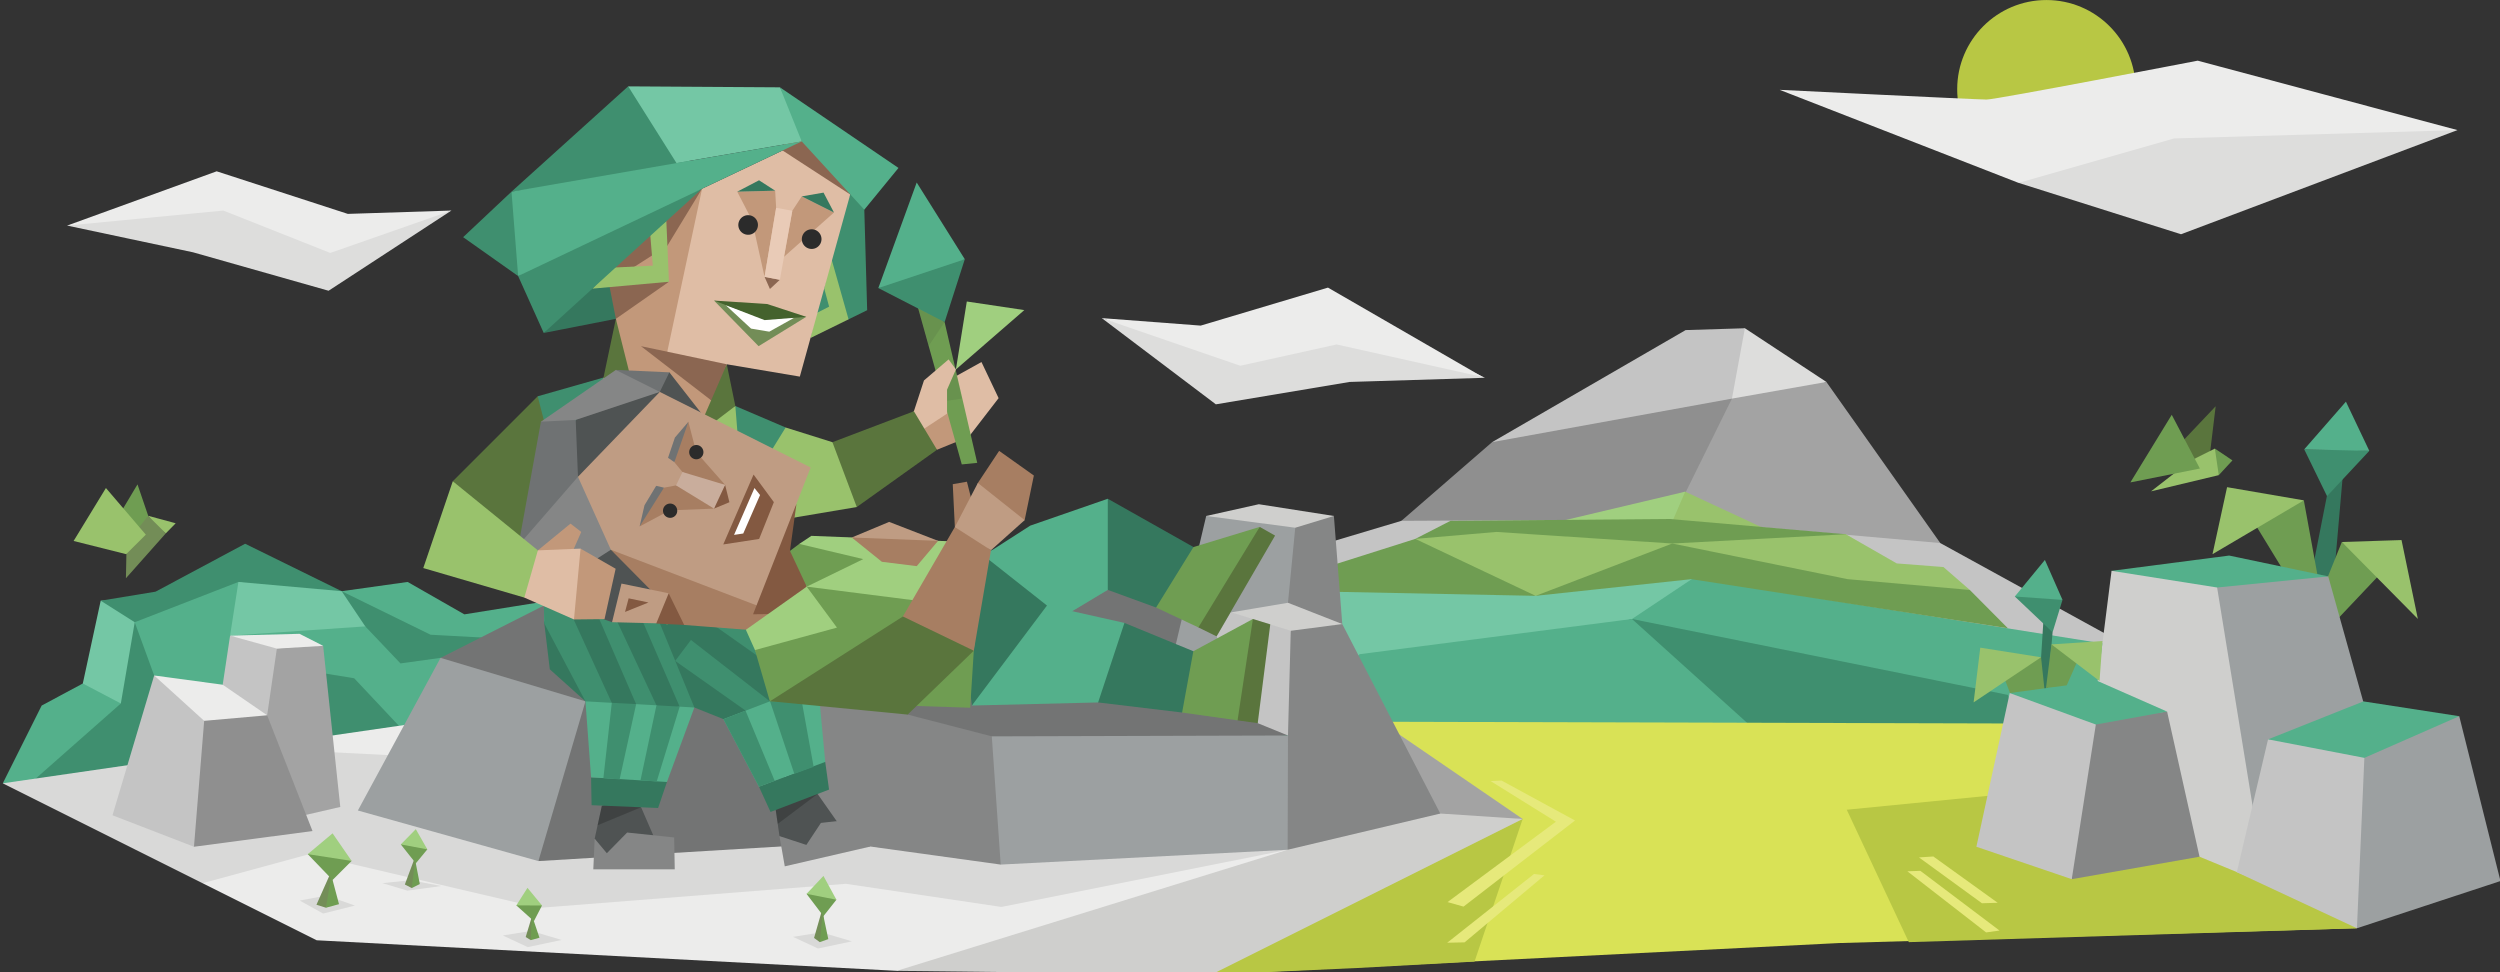 <svg xmlns="http://www.w3.org/2000/svg" viewBox="0 0 900 350"><rect x="0" y="0" width="900" height="350" fill="#333333" stroke="none"/><defs><style>.cls-1{fill:#54b08b;}.cls-1,.cls-10,.cls-11,.cls-12,.cls-13,.cls-14,.cls-15,.cls-16,.cls-17,.cls-18,.cls-19,.cls-2,.cls-20,.cls-21,.cls-22,.cls-23,.cls-24,.cls-25,.cls-26,.cls-27,.cls-28,.cls-29,.cls-3,.cls-30,.cls-31,.cls-32,.cls-33,.cls-34,.cls-35,.cls-36,.cls-37,.cls-38,.cls-5,.cls-6,.cls-7,.cls-8,.cls-9{fill-rule:evenodd;}.cls-2{fill:#74c7a5;}.cls-3{fill:#3f8f6f;}.cls-14,.cls-4{fill:#b8c744;}.cls-5{fill:#dddddc;}.cls-6{fill:#ececeb;}.cls-7{fill:#c4c4c4;}.cls-8{fill:#a3a3a3;}.cls-9{fill:#8f8f8f;}.cls-10{fill:#99c26c;}.cls-11{fill:#a0cf7f;}.cls-12{fill:#6f9d52;}.cls-13{fill:#d9e256;}.cls-15{fill:#cfcfcd;}.cls-16,.cls-33{fill:#2b2b2b;}.cls-16{opacity:0.1;}.cls-17{fill:#e6e97b;}.cls-18{fill:#35785e;}.cls-19{fill:#5a753d;}.cls-20{fill:#738d57;}.cls-21{fill:#9ca0a1;}.cls-22{fill:#737474;}.cls-23{fill:#858686;}.cls-24{fill:#dfbda5;}.cls-25{fill:#c2987a;}.cls-26{fill:#4f5353;}.cls-27{fill:#010101;opacity:0.2;}.cls-28{fill:#474748;}.cls-29{fill:#8b6651;}.cls-30{fill:#e9cbb7;}.cls-31{fill:#fff;}.cls-32{fill:#44622d;}.cls-34{fill:#835941;}.cls-35{fill:#a77e62;}.cls-36{fill:#bf9c83;}.cls-37{fill:#6f7273;}.cls-38{fill:#c9ad9c;}</style></defs><title>diplomats_Campaigner_ENFP_romantic_relationships</title><g id="Layer_6" data-name="Layer 6"><polygon class="cls-1" points="33.25 240.75 29.81 246.06 15 254 1 282 15 283.67 106.25 264.75 33.25 240.75"/><polygon class="cls-2" points="51.5 216.25 36.25 216.25 29.81 246.06 43.5 253.25 63.5 227.75 51.5 216.25"/><polygon class="cls-3" points="126.25 238 123 212.83 88.25 195.75 56 213 36.25 216.25 48.5 224 126.25 238"/><polygon class="cls-1" points="119.25 218.25 123 212.83 146.75 209.5 167.17 221.17 195.75 216.59 208.25 230.5 157 238 119.25 218.25"/><polygon class="cls-3" points="70.75 233 48.5 224 43.5 253.25 9.5 283.25 74 277.25 70.75 233"/><polygon class="cls-1" points="101 213 85.83 209.5 48.5 224 55.5 243.17 92.25 256 101 213"/><polygon class="cls-3" points="191.5 230.5 155 228.5 122.67 212.67 96 217 82.83 228.83 106 234.13 159.17 259.17 191.5 230.5"/><polygon class="cls-2" points="136 252 131.5 225.5 123 212.83 85.83 209.5 82.83 228.83 106 234.13 136 252"/><polygon class="cls-3" points="121.17 233.83 91.5 259.17 129.83 280.17 169.17 259.5 121.17 233.83"/><polyline class="cls-1" points="180.83 256.5 158.6 236.83 144.17 238.83 131.5 225.5 82.83 228.83 95.67 239 127.5 244.17 148.5 266.5 180.83 256.5"/></g><g id="Layer_8" data-name="Layer 8"><circle class="cls-4" cx="736.71" cy="32.13" r="32.12"/><polygon class="cls-5" points="745.17 37.34 726.67 65.83 785.17 84.33 884.67 46.84 745.17 37.34"/><path class="cls-6" d="M640.67,32.34s71,3.5,74.5,3.5,76-14,76-14l93.5,25-102,3-56,16Z"/></g><g id="Layer_5" data-name="Layer 5"><polygon class="cls-5" points="602.83 130.17 628.16 118.17 657.5 137.5 603.16 160.5 602.83 130.17"/><polygon class="cls-7" points="543.16 175.5 537.16 159.17 606.83 118.83 628.16 118.17 623.5 143.5 543.16 175.5"/><polygon class="cls-8" points="542.16 172.83 623.5 143.5 657.5 137.5 698.5 195.5 534.16 222.17 542.16 172.83"/><polygon class="cls-9" points="477.17 224.17 504.5 187.5 537.16 159.17 623.5 143.5 602 187 524.5 224.17 477.17 224.17"/><polygon class="cls-7" points="477.17 224.17 475.5 196.17 504.5 187.5 602 187 524.5 224.17 477.17 224.17"/><polygon class="cls-7" points="724.5 257.5 769.5 234.5 698.5 195.5 602 187 553.5 214.17 663 232 724.5 257.5"/><polygon class="cls-1" points="558.83 242.17 562.16 218.83 609.5 208.17 760.75 232.25 756 246.5 726.16 288.17 564.83 270.17 558.83 242.17"/><polygon class="cls-2" points="537.5 238.83 467.5 249.5 464.83 228.83 477.5 212.17 553.5 214.17 609.5 208.17 587.5 222.83 537.5 238.83"/><polygon class="cls-3" points="292.83 214.83 444.17 277.5 501.17 246.5 587.5 222.83 722.83 250.17 732.83 281.5 338.83 293.5 292.83 214.83"/><polygon class="cls-1" points="292.83 214.83 444.17 277.5 489.5 235.5 587.5 222.83 641.83 271.83 732.83 281.5 338.83 293.5 292.83 214.83"/></g><g id="Layer_12" data-name="Layer 12"><polygon class="cls-10" points="592.83 190.67 565.5 193.75 606.67 177 640.33 192.67 592.83 190.67"/><polygon class="cls-11" points="592.83 190.67 559.5 188.17 606.67 177 592.75 209.25 592.83 190.67"/><polygon class="cls-12" points="666.83 198.83 664.5 192.33 601 186.83 522.17 187.5 509.5 194 666.83 198.83"/><polygon class="cls-10" points="505.17 203.83 509.5 194 538.67 191.5 602 195.67 664.5 192.33 682.83 202.83 699.63 204.13 709.13 212.38 638.99 211.15 610.33 203.83 552.83 214.5 505.17 203.83"/><polygon class="cls-12" points="552.83 214.5 602 195.67 665.17 208.5 709.13 212.38 722.83 226.17 608.88 208.5 552.83 214.5"/><polygon class="cls-12" points="472.17 205.83 497.55 197.79 509.5 194 552.83 214.5 478.17 213 472.17 205.83"/></g><g id="Layer_4" data-name="Layer 4"><polygon class="cls-13" points="483.5 262.5 496.5 259.83 740 260.5 781.5 273.5 848.5 334.17 662 339.5 436.17 350.83 496.83 309.5 483.5 262.5"/><polygon class="cls-14" points="776.5 280.5 664.83 291.5 687.17 339.17 848.5 334.17 776.5 280.5"/><polygon class="cls-14" points="530.83 346.17 488.33 348.5 436.17 350.83 511 292.5 548.16 294.83 530.83 346.17"/><polygon class="cls-8" points="496.83 309.5 548.16 294.83 486.83 252.83 496.83 309.5"/><polygon class="cls-15" points="326.17 319.5 322.83 349.5 436.17 350.83 548.16 294.83 518.5 292.88 461.5 272.83 326.17 319.5"/><polygon class="cls-6" points="178.83 256.17 463.55 305.91 322.83 349.5 114 338.5 1 282 178.83 256.17"/><polygon class="cls-16" points="162.5 273 88.83 269.25 1 282 72.75 318 111.38 307.47 194.16 326.83 304.5 318.17 360.5 326.5 463.55 305.91 162.5 273"/><polygon class="cls-17" points="521.12 324.75 560.12 295.81 536.62 281.19 540.56 281 567 295.38 526.87 326.38 521.12 324.75"/><polygon class="cls-17" points="696 308.33 719.16 325 713.5 325.17 690.83 308.67 696 308.33"/><polygon class="cls-17" points="552.25 314.63 521 339.38 527.25 339.25 556 315.13 552.25 314.63"/><polyline class="cls-17" points="691.33 313.5 719.83 335 715 335.67 686.66 313.67"/><polygon class="cls-16" points="107.92 324.21 116.33 328.88 127.75 326 117.5 322.38 107.92 324.21"/><polygon class="cls-16" points="137.67 317.93 146.65 320.63 158.83 318.97 147.89 316.88 137.67 317.93"/><polygon class="cls-16" points="181 336.77 189.98 340.96 202.17 338.38 191.23 335.13 181 336.77"/><polygon class="cls-16" points="285.5 337.27 294.48 341.46 306.67 338.88 295.73 335.63 285.5 337.27"/></g><g id="Layer_10" data-name="Layer 10"><polygon class="cls-18" points="839.35 170.08 831.79 208.51 839.13 220.16 843.45 170.73 839.35 170.08"/><polygon class="cls-12" points="853.45 202.8 843.06 195.12 836.54 211.31 836.72 227.94 857.8 205.65 853.45 202.8"/><polygon class="cls-12" points="817.88 182.5 829.38 180.13 836.97 221.68 824.66 209.69 812.25 189.38 817.88 182.5"/><polygon class="cls-18" points="735.74 221.69 738.93 227.62 737.17 248.26 733.88 251.01 735.74 221.69"/><polygon class="cls-3" points="732.38 210.09 725.34 214.74 738.93 227.62 742.5 215.96 732.38 210.09"/><polygon class="cls-12" points="718.27 235.58 734.78 236.62 737.2 259.38 723.7 249.71 718.27 235.58"/><polygon class="cls-10" points="710.5 252.85 712.9 233.16 734.78 236.62 710.5 252.85"/><polygon class="cls-1" points="736.16 201.58 725.34 214.74 742.5 215.96 736.16 201.58"/><polygon class="cls-3" points="844.94 161.75 852.95 162.31 837.73 178.61 829.52 161.77 844.94 161.75"/><polygon class="cls-1" points="844.53 144.6 852.95 162.31 829.52 161.77 844.53 144.6"/><polygon class="cls-10" points="801.75 175.38 796.5 199.5 829.38 180.13 801.75 175.38"/><polygon class="cls-10" points="843.06 195.12 864.55 194.42 870.43 222.81 843.06 195.12"/><polygon class="cls-12" points="798.76 171.05 803.68 165.74 797.35 161.49 796.56 167.54 798.76 171.05"/><polygon class="cls-19" points="775.49 169.64 797.64 146.25 795 168.13 775.49 169.64"/><polygon class="cls-10" points="797.35 161.49 798.76 171.05 774.38 176.88 788.43 165.96 797.35 161.49"/><polygon class="cls-12" points="766.93 173.67 781.83 149.33 791.96 168.67 766.93 173.67"/><polygon class="cls-10" points="59.69 192.01 63.25 188.38 53.34 185.69 56.3 189.64 59.69 192.01"/><polygon class="cls-12" points="36.88 195.5 49.5 174.38 55.09 190.78 36.88 195.5"/><polygon class="cls-20" points="53.34 185.69 59.69 192.01 45.33 208.17 45.58 195.42 53.34 185.69"/><polygon class="cls-10" points="26.5 194.75 38.13 175.69 52.5 192.47 45.42 199.5 26.5 194.75"/></g><g id="Layer_9" data-name="Layer 9"><polygon class="cls-5" points="71.08 70.09 24.17 81.21 69.5 90.83 118.29 104.67 162.5 75.8 117.39 85.72 71.08 70.09"/><polygon class="cls-6" points="24.17 81.21 78 61.67 125.21 77 162.5 75.8 118.89 91.06 80.4 75.8 24.17 81.21"/><polygon class="cls-5" points="484.33 112.35 534.58 136 485.83 137.5 437.71 145.56 396.63 114.52 439.37 126.38 484.33 112.35"/><polygon class="cls-6" points="533.83 135.75 478.07 103.54 432.25 117.22 396.63 114.52 446.5 131.67 481.17 124 533.83 135.75"/></g><g id="Layer_3" data-name="Layer 3"><polygon class="cls-8" points="103.83 230.83 116.33 232.5 122.5 290.5 105.17 294.5 83.83 254 94.67 231.5 103.83 230.83"/><polygon class="cls-7" points="105.17 232.83 82.83 228.83 80.17 246.5 91.5 284.83 96.17 257.5 99.67 233.5 105.17 232.83"/><polygon class="cls-21" points="801 205 838.16 207.5 862.5 294.5 815.5 318.17 761.5 222.83 801 205"/><polygon class="cls-21" points="330.04 278.9 360.25 311.25 463.55 305.91 473.91 273.88 463.67 264.78 337.58 256.3 330.04 278.9"/><polygon class="cls-22" points="343.23 274.51 357.05 265.09 463.67 264.78 436.17 207.31 314.97 213.59 314.34 259.44 343.23 274.51"/><polyline class="cls-23" points="284.51 275.14 292.05 286.44 293.84 302.06 360.25 311.25 357.05 265.09 326.75 257.25 296.45 237.46 276.35 258.18 284.51 275.14"/><polygon class="cls-22" points="176.5 267.92 193.83 309.99 290.29 304.17 269.29 237.3 210.88 238.71 176.5 267.92"/><polygon class="cls-21" points="193.46 235.42 158.6 236.83 128.83 291.78 193.83 309.99 210.76 252.48 193.46 235.42"/><polygon class="cls-22" points="215.59 228.35 195.95 224.46 195.81 217.99 158.6 236.83 210.76 252.48 215.59 228.35"/><polygon class="cls-15" points="452.38 206.51 434.23 185.75 453.18 181.52 480.2 185.75 460.44 210.55 452.38 206.51"/><polygon class="cls-23" points="457.82 206.51 466.29 189.98 480.2 185.75 483.22 224.66 456.81 219.62 457.82 206.51"/><polygon class="cls-21" points="466.29 189.98 463.67 217 452.58 243.21 420.73 242.8 434.23 185.75 466.29 189.98"/><polygon class="cls-15" points="477.98 239.78 483.22 224.66 463.67 217 443.3 220.43 451.37 228.03 474.15 247.03 477.98 239.78"/><polygon class="cls-23" points="459.23 233.53 464.67 227.08 483.22 224.66 518.5 292.88 463.55 305.91 463.67 264.78 459.23 233.53"/><polygon class="cls-7" points="443.05 220.37 437.96 229.09 452.78 260.34 463.67 264.78 464.67 227.08 443.05 220.37"/><polyline class="cls-1" points="777.5 234.83 760.16 205.5 802.5 200 838.16 207.5 798.16 211.5 776.16 237.5"/><polygon class="cls-15" points="760.16 205.5 755.16 245.17 768.83 289.5 791.83 308.42 815.5 318.17 798.16 211.5 760.16 205.5"/><polygon class="cls-23" points="757.5 258.5 780.16 256.17 791.83 308.42 745.83 316.5 736.83 263.5 757.5 258.5"/><polygon class="cls-1" points="729.5 262.83 723.5 249.5 755.16 245.17 780.16 256.17 754.5 260.83 729.5 262.83"/><polygon class="cls-7" points="723.5 249.5 711.5 304.83 745.83 316.5 754.5 260.83 723.5 249.5"/><polygon class="cls-21" points="857.17 258.17 885.33 257.83 900.17 317.17 848.5 334.17 839.83 267.5 857.17 258.17"/><polygon class="cls-7" points="847.83 263.5 816.5 266.17 805.25 314 848.5 334.17 851.17 272.83 848.5 266.17 847.83 263.5"/><polygon class="cls-1" points="850.83 252.5 816.5 266.17 851.17 272.83 885.33 257.83 850.83 252.5"/><polygon class="cls-6" points="61.83 262.83 55.5 243.17 80.17 246.5 96.17 257.5 60.5 277.83 61.83 262.83"/><polygon class="cls-9" points="57.5 262.17 73.5 259.5 96.17 257.5 112.5 299.17 69.83 304.83 57.5 262.17"/><polygon class="cls-7" points="55.5 243.17 40.5 293.5 69.83 304.83 73.5 259.5 55.5 243.17"/><polygon class="cls-6" points="82.83 228.83 99.67 233.5 116.33 232.5 107.83 228.17 82.83 228.83"/></g><g id="Layer_2" data-name="Layer 2"><polygon class="cls-19" points="442.04 202.23 453.49 189.68 459.03 192.81 437.96 229.09 431.41 225.87 428.79 221.43 442.04 202.23"/><polygon class="cls-12" points="417.3 200.67 429.65 196.94 453.49 189.68 431.41 225.87 416.19 218.71 417.3 200.67"/><polygon class="cls-18" points="383.38 200.42 398.8 179.55 429.65 196.94 416.19 218.71 398.8 212.36 383.38 200.42"/><polygon class="cls-19" points="437.66 238.57 451.04 222.84 457.3 224.77 452.78 260.34 445.52 259.33 437.66 238.57"/><polygon class="cls-12" points="419.31 245.42 429.6 234.44 451.04 222.84 445.52 259.33 425.56 256.51 419.31 245.42"/><polygon class="cls-18" points="385.45 231.92 404.8 224.25 429.6 234.44 425.56 256.51 395.32 252.88 385.45 231.92"/><polygon class="cls-1" points="358.74 221.03 353.09 200.06 357.58 197.77 370.88 189.23 398.8 179.55 398.8 212.36 370.55 229.29 358.74 221.03"/><polygon class="cls-1" points="365.19 222.24 349.87 253.99 395.32 252.88 404.8 224.25 376.91 217.99 365.19 222.24"/><polygon class="cls-18" points="345.23 212.56 354.75 200.5 376.91 217.99 349.87 253.99 345.23 212.56"/><polygon class="cls-24" points="338.37 136.06 344 135.5 353.33 130.33 359.5 143.33 348.83 157.17 338.37 136.06"/><polygon class="cls-25" points="342.83 136 347.33 157.83 337.32 161.91 324.92 151.63 342.83 136"/><polygon class="cls-12" points="329.4 106.93 346.24 167.19 346.24 167.19 351.8 166.63 351.8 166.63 340.06 115.97 329.4 106.93"/><polygon class="cls-24" points="325.22 157.07 329 148.05 332.63 136.96 341.5 129.38 344.13 133 340.94 140.29 340.94 148.91 324.62 159.64 325.22 157.07"/><polygon class="cls-19" points="294.12 176.28 299.67 159.19 329 148.05 337.32 161.91 308.44 182.53 294.12 176.28"/><polygon class="cls-18" points="266.16 213.97 291.43 253.08 260.43 258.9 249.97 254.7 230.72 257.01 210.76 252.48 197.93 240.95 195.95 224.46 202.56 197.14 266.16 213.97"/><polygon class="cls-3" points="246.55 228.69 281.83 256.11 270.54 257.32 243.12 237.96 232.44 226.88 241.91 218.21 246.55 228.69"/><polygon class="cls-3" points="258.57 214.48 293.85 241.9 282.56 243.1 255.14 223.75 244.46 212.66 253.93 204 258.57 214.48"/><polygon class="cls-18" points="266.16 213.97 251.55 226.66 237.68 245.07 229.21 241.29 222.25 229.8 216.96 225.11 195.95 224.46 202.56 197.14 266.16 213.97"/><polygon class="cls-3" points="222.71 262.31 210.76 252.48 195.95 224.46 195.75 216.59 232.99 213.32 249.97 254.7 222.71 262.31"/><polygon class="cls-18" points="225.38 267.4 222.76 258.53 203.51 216.44 211.67 213.47 230.62 257.22 225.38 267.4"/><polygon class="cls-18" points="241 268.2 236.32 253.91 219.13 217.25 227.29 214.28 246.25 258.02 241 268.2"/><polygon class="cls-10" points="282.83 153.9 299.67 159.19 308.44 182.53 269.28 189.13 266.71 159.34 282.83 153.9"/><polygon class="cls-26" points="235.65 301.82 217.28 309.02 214.08 301.92 216.67 290.07 222.34 287.95 230.8 290.62 235.65 301.82"/><polygon class="cls-27" points="216.67 290.07 224.1 287.95 230.8 290.62 215.13 297.1 216.67 290.07"/><polygon class="cls-23" points="242.91 312.95 242.7 301.49 225.77 299.71 218.46 307.16 214.08 301.92 213.59 312.95 242.91 312.95"/><polygon class="cls-18" points="240.1 281.51 237.87 280.83 212.79 279.86 212.97 289.87 236.92 290.88 240.1 281.51"/><polygon class="cls-20" points="257.38 147.72 267.36 178.98 266.16 213.97 247.86 218.21 240.1 224.96 231.03 213.47 213.34 217.4 195.75 216.59 195.75 180.85 217.26 135.92 257.38 147.72"/><polygon class="cls-26" points="241.84 177.91 229.55 211.38 239.79 219.23 250.72 211.72 241.84 177.91"/><polygon class="cls-28" points="250.72 211.72 229.55 211.38 239.64 223.9 250.72 211.72"/><polygon class="cls-28" points="252.62 166.03 241.84 177.91 231.63 164.52 242.87 162.55 252.62 166.03"/><polygon class="cls-19" points="201.89 175.09 201.89 153.74 193.58 142.66 163 173.25 180.93 199.71 195.44 188.22 201.89 175.09"/><polygon class="cls-3" points="264.72 146.16 282.83 153.9 267.36 178.98 258.04 161.96 264.72 146.16"/><polygon class="cls-10" points="242.87 162.55 232.34 143.99 217.26 135.92 214.42 176.52 242.87 162.55"/><polygon class="cls-10" points="264.72 146.16 247.16 149.88 242.87 162.55 267.36 178.98 264.72 146.16"/><polygon class="cls-3" points="217.26 135.92 193.58 142.66 201.89 175.09 217.26 135.92"/><polygon class="cls-19" points="261.64 131.14 250.38 140.2 250.38 157.09 264.72 146.16 261.64 131.14"/><polygon class="cls-19" points="221.71 114.78 217.26 135.92 230.47 149.65 229.55 132.5 221.71 114.78"/><polygon class="cls-18" points="195.75 119.87 221.71 114.78 223.11 107.3 218.62 99.03 208.25 105.62 195.75 119.87"/><polygon class="cls-3" points="306.09 69.96 295.25 92.91 291.78 121.68 298.95 116.53 305.48 114.96 312.18 111.67 311.15 75.48 310.39 70.91 306.09 69.96"/><polygon class="cls-10" points="299.04 92.2 305.48 114.96 291.78 121.68 293.72 112.82 298.48 110.39 296.72 103.85 299.04 92.2"/><polygon class="cls-24" points="306.09 69.96 287.94 135.58 261.64 131.14 248.21 152.01 242.87 162.55 237.31 144.11 218.62 99.03 252.75 67.93 288.62 50.9 306.09 69.96"/><polygon class="cls-29" points="281.72 54.17 306.25 70.13 297.6 56.74 288.62 48.08 282.69 49.76 281.72 54.17"/><polygon class="cls-25" points="275.24 99.67 270.71 79.25 265.4 69 279.06 68.65 279.41 74.81 275.24 99.67"/><polygon class="cls-25" points="285.23 75.88 288.62 70.7 300.23 76.51 282.24 92.44 285.23 75.88"/><polygon class="cls-29" points="280.75 100.72 277.17 104.04 275.24 99.67 280.75 100.72"/><polygon class="cls-25" points="252.75 67.93 240.22 126.62 250.89 135.58 256.01 144.11 250.38 157.09 242.87 162.55 230.47 149.65 221.71 114.78 223.11 107.3 218.62 99.03 252.75 67.93"/><polygon class="cls-30" points="285.23 75.88 280.75 100.72 275.24 99.67 279.41 74.81 285.23 75.88"/><polygon class="cls-29" points="252.75 67.93 240.26 88.44 227.89 96.35 240.82 101.43 221.71 114.78 218.62 99.03 231.06 85.48 252.75 67.93"/><polygon class="cls-18" points="288.62 70.7 296.47 69.34 300.23 76.51 288.62 70.7"/><polygon class="cls-18" points="279.06 68.65 273.25 64.9 265.4 69 279.06 68.65"/><polygon class="cls-20" points="290.25 114.06 273.09 124.62 257.05 108.21 290.25 114.06"/><polygon class="cls-31" points="285.97 114.36 275.24 114.73 261.22 109.82 270.39 118.3 276.94 119.4 285.97 114.36"/><polygon class="cls-32" points="290.25 114.06 276.19 109.45 257.05 108.21 275.24 115.24 290.25 114.06"/><polygon class="cls-10" points="239.89 79.65 240.82 101.43 213.27 103.91 220.07 96.36 235.01 95.63 234.02 83.65 239.89 79.65"/><polygon class="cls-29" points="261.64 131.14 230.74 124.62 256.01 144.11 261.64 131.14"/><polygon class="cls-3" points="252.75 67.93 213.27 81.57 186.53 99.38 195.75 119.87 252.75 67.93"/><polygon class="cls-3" points="250.38 60.71 226.14 31.09 184.14 69 250.38 60.71"/><polygon class="cls-3" points="184.14 69 166.73 85.38 186.53 99.38 188.17 81.57 184.14 69"/><polygon class="cls-2" points="288.62 50.9 288.62 44.9 280.77 31.44 226.14 31.09 243.54 58.71 288.62 50.9"/><polygon class="cls-1" points="288.62 50.9 311.15 75.48 323.45 60.46 280.77 31.44 288.62 50.9"/><polygon class="cls-1" points="288.62 50.9 186.53 99.38 184.14 69 288.62 50.9"/><path class="cls-33" d="M295.74,86.07a3.54,3.54,0,1,1-3.54-3.53A3.54,3.54,0,0,1,295.74,86.07Z"/><path class="cls-33" d="M272.86,81a3.53,3.53,0,1,1-3.53-3.54A3.53,3.53,0,0,1,272.86,81Z"/><polygon class="cls-1" points="249.97 254.7 240.1 281.51 212.79 279.86 210.76 252.48 220.23 253.02 223.47 255 229.01 253.49 236.32 253.91 238.13 255.2 244.63 254.39 249.97 254.7"/><polygon class="cls-3" points="229.01 253.49 223.06 280.6 217.22 280.1 220.25 253.02 229.01 253.49"/><polygon class="cls-3" points="244.69 254.39 236.42 281.31 230.57 280.95 236.32 253.91 244.69 254.39"/><polygon class="cls-26" points="301.65 296.24 288.64 307.13 280.61 301 278.93 289.27 285.65 285.57 294.31 285.79 301.65 296.24"/><polygon class="cls-27" points="278.93 289.5 287.37 285.19 294.43 285.75 279.99 296.6 278.93 289.5"/><polygon class="cls-23" points="313.26 304.77 310.5 294.55 295.53 296.25 290.29 304.17 280.61 301 282.52 311.88 313.26 304.77"/><polygon class="cls-18" points="297.08 274.28 296.6 274.08 273.22 283.2 277.39 292.31 298.46 284.25 297.08 274.28"/><polygon class="cls-1" points="294.44 245.86 297.08 274.28 273.22 283.2 260.43 258.9 294.44 245.86"/><polygon class="cls-3" points="268.39 255.83 278.9 281.11 273.22 283.2 260.43 258.9 268.39 255.83"/><polygon class="cls-3" points="287.87 248.25 292.91 276.06 285.96 278.58 277.21 252.44 287.87 248.25"/><polygon class="cls-34" points="281.38 187.66 286.71 181.52 284.39 198.32 305.52 210.57 306.45 223.11 285.62 218.63 279.68 222.25 275.63 221.97 263.25 221.17 279.58 195.56 281.38 187.66"/><polygon class="cls-35" points="263.75 209.67 272.36 217.93 271.1 221.14 285.19 220.98 279.89 223.29 276.26 225.38 272.02 226.97 246.31 224.98 230.49 215.5 219.78 198.08 225.55 198.02 263.75 209.67"/><polygon class="cls-34" points="240.72 213.59 246.31 224.98 236.21 224.47 235.74 218.59 240.72 213.59"/><polygon class="cls-26" points="219.58 196.43 219.91 197.91 234.49 212.65 220.34 223.99 193.77 214.69 195.83 207.57 206.54 198.26 213.3 197.99 219.58 196.43"/><polygon class="cls-36" points="223.73 210.09 240.72 213.59 236.27 224.39 220.34 223.99 223.73 210.09"/><polygon class="cls-34" points="226.31 215.4 233.45 216.89 225.01 220.3 226.31 215.4"/><polygon class="cls-23" points="193.03 173.6 208.07 171.64 220.31 185.23 219.91 197.91 193.77 214.69 186.66 196.3 193.03 173.6"/><polygon class="cls-26" points="237.52 141.09 218.97 141.95 207.25 151.17 202.23 162.62 208.07 171.64 213.52 171.16 238.12 145.3 237.52 141.09"/><polygon class="cls-23" points="221.7 133.17 233.72 136.2 237.52 141.09 207.25 151.17 200.21 155.27 194.74 151.8 221.7 133.17"/><polygon class="cls-37" points="186.66 196.3 194.74 151.8 207.25 151.17 208.07 171.64 186.66 196.3"/><polygon class="cls-37" points="240.97 134.04 244.57 140.95 237.52 141.09 221.7 133.17 240.97 134.04"/><polygon class="cls-26" points="255.83 153.06 240.97 134.04 237.52 141.09 238.12 145.3 251.75 152.58 255.83 153.06"/><polygon class="cls-36" points="291.84 168.29 272.36 217.93 219.91 197.91 208.07 171.64 237.52 141.09 291.84 168.29"/><polygon class="cls-35" points="247.82 151.84 243.74 159.25 242.77 166.39 245.69 169.93 252.02 173.6 261.04 174.56 250.65 162.77 247.82 151.84"/><polygon class="cls-35" points="243.38 174.74 250.2 176.57 257.05 183.1 241.12 183.73 230.26 189.52 234.32 179.91 239.04 175.56 243.38 174.74"/><path class="cls-33" d="M243.58,184.94a2.57,2.57,0,1,1-1.3-3.44A2.61,2.61,0,0,1,243.58,184.94Z"/><polygon class="cls-37" points="247.82 151.84 242.96 157.53 240.49 164.81 242.77 166.39 247.82 151.84"/><polygon class="cls-37" points="236.22 174.9 239.04 175.56 230.26 189.52 232.02 181.88 236.22 174.9"/><polygon class="cls-34" points="261.04 174.56 257.85 177.95 257.05 183.1 262.59 180.8 261.04 174.56"/><polygon class="cls-38" points="245.69 169.93 243.38 174.74 257.05 183.1 261.04 174.56 245.69 169.93"/><path class="cls-33" d="M253,163.87a2.57,2.57,0,1,1-1.29-3.45A2.61,2.61,0,0,1,253,163.87Z"/><polygon class="cls-34" points="260.37 196 271.28 170.84 278.59 180.77 273.29 194.02 260.37 196"/><polygon class="cls-31" points="264.26 192.56 271.61 175.69 273.62 178.22 267.57 192.06 264.26 192.56"/><polygon class="cls-11" points="290.42 211.19 271.79 234.02 280.14 249.55 350.57 234.26 353.48 195.33 292.09 192.91 287.73 195.81 290.42 211.19"/><polygon class="cls-12" points="290.42 211.19 271.79 234.02 277.13 252.42 349.27 254.78 350.57 234.26 343.46 217.94 290.42 211.19"/><polygon class="cls-12" points="290.42 211.19 290.42 211.19 284.39 198.32 287.73 195.81 310.77 201.28 290.42 211.19"/><polygon class="cls-11" points="290.42 211.19 301.3 225.94 271.79 234.02 268.51 226.72 290.42 211.19 290.42 211.19"/><polygon class="cls-35" points="318.21 244.63 325.04 221.93 343.83 189.58 348.31 190.95 356.75 198.08 350.57 234.26 318.21 244.63"/><polygon class="cls-19" points="325.04 221.93 277.21 252.44 326.75 257.25 350.57 234.26 325.04 221.93"/><polygon class="cls-25" points="200.38 206.38 209 197.5 221.63 204.75 217.63 222.88 206.63 223 200.38 206.38"/><polygon class="cls-25" points="193.63 198.13 205.38 188.5 209.25 191.5 203.63 204.25 202.85 217.85 193.63 198.13"/><polygon class="cls-24" points="182.88 208 193.63 198.13 209 197.5 206.63 223 188.75 215.13 182.88 208"/><polygon class="cls-10" points="193.63 198.13 163 173.25 152.38 204.5 188.75 215.13 193.63 198.13"/><polygon class="cls-35" points="348.25 193.81 343.75 189.75 342.99 174.31 348.09 173.41 350.62 183.38 352.03 173.87 359.69 162.31 372.19 171.19 368.87 187.25 348.25 193.81"/><polygon class="cls-36" points="343.75 189.75 352.03 173.87 368.87 187.25 356.75 198.08 343.75 189.75"/><polygon class="cls-3" points="334.79 94.01 347.33 93.32 340.06 115.97 316.2 103.7 334.79 94.01"/><polygon class="cls-1" points="330.01 65.7 316.2 103.7 347.33 93.32 330.01 65.7"/><polygon class="cls-11" points="368.75 111.63 348.05 108.54 344.13 133 368.75 111.63"/><polygon class="cls-16" points="334.37 124.42 340.06 115.97 330.59 111.15 334.37 124.42"/><polygon class="cls-16" points="340.94 144.3 346.24 143.5 344 133.38 340.94 140.29 340.94 144.3"/><polygon class="cls-36" points="329.53 197.35 337.71 194.71 320.09 187.88 306.63 193.5 329.53 197.35"/><polygon class="cls-35" points="306.63 193.5 317.48 202.25 330.02 203.81 337.71 194.71 306.63 193.5"/></g><g id="Layer_7" data-name="Layer 7"><polygon class="cls-20" points="119.72 323.02 117.34 326.78 113.92 325.71 118.84 314.66 119.58 315.37 119.72 323.02"/><polygon class="cls-12" points="119.91 311.29 119.73 316.79 122.04 325.5 117.34 326.78 119.91 311.29"/><polygon class="cls-12" points="118.19 304.88 110.79 307.49 119.73 316.79 126.59 309.93 118.19 304.88"/><polygon class="cls-11" points="119.73 300 110.79 307.49 126.59 309.93 119.73 300"/><polygon class="cls-20" points="149.67 316.95 148.23 319.7 145.75 318.42 149.16 309.24 149.6 309.76 149.67 316.95"/><polygon class="cls-12" points="149.8 306.77 149.69 310.8 151.13 318.25 148.23 319.7 149.8 306.77"/><polygon class="cls-12" points="148.77 302.07 144.29 303.99 149.69 310.8 153.84 305.77 148.77 302.07"/><polygon class="cls-11" points="149.69 298.5 144.29 303.99 153.84 305.77 149.69 298.5"/><polygon class="cls-20" points="191.9 335.51 191.07 338.45 189.25 337.33 191.41 330.19 191.93 330.62 191.9 335.51"/><polygon class="cls-12" points="191.55 327.66 192.2 331.62 194.21 337.58 191.07 338.45 191.55 327.66"/><polygon class="cls-12" points="189.7 323.27 185.88 325.94 192.2 331.62 195.13 325.97 189.7 323.27"/><polygon class="cls-11" points="189.89 319.62 185.88 325.94 195.13 325.97 189.89 319.62"/><polygon class="cls-20" points="296.74 335.92 295.12 339.17 293.06 337.67 295.83 327.97 296.34 328.59 296.74 335.92"/><polygon class="cls-12" points="296.56 325.06 296.44 329.81 298.19 338.08 295.12 339.17 296.56 325.06"/><polygon class="cls-12" points="295.39 319.54 290.36 321.79 296.44 329.81 301.11 323.9 295.39 319.54"/><polygon class="cls-11" points="296.44 315.33 290.36 321.79 301.11 323.9 296.44 315.33"/></g><g id="Layer_11" data-name="Layer 11"><polygon class="cls-12" points="749.5 234.3 738.52 231.98 736.56 247.69 744.02 246.73 749.5 234.3"/><polygon class="cls-10" points="756.88 230.75 738.52 231.98 755.83 245.17 756.88 230.75"/></g></svg>